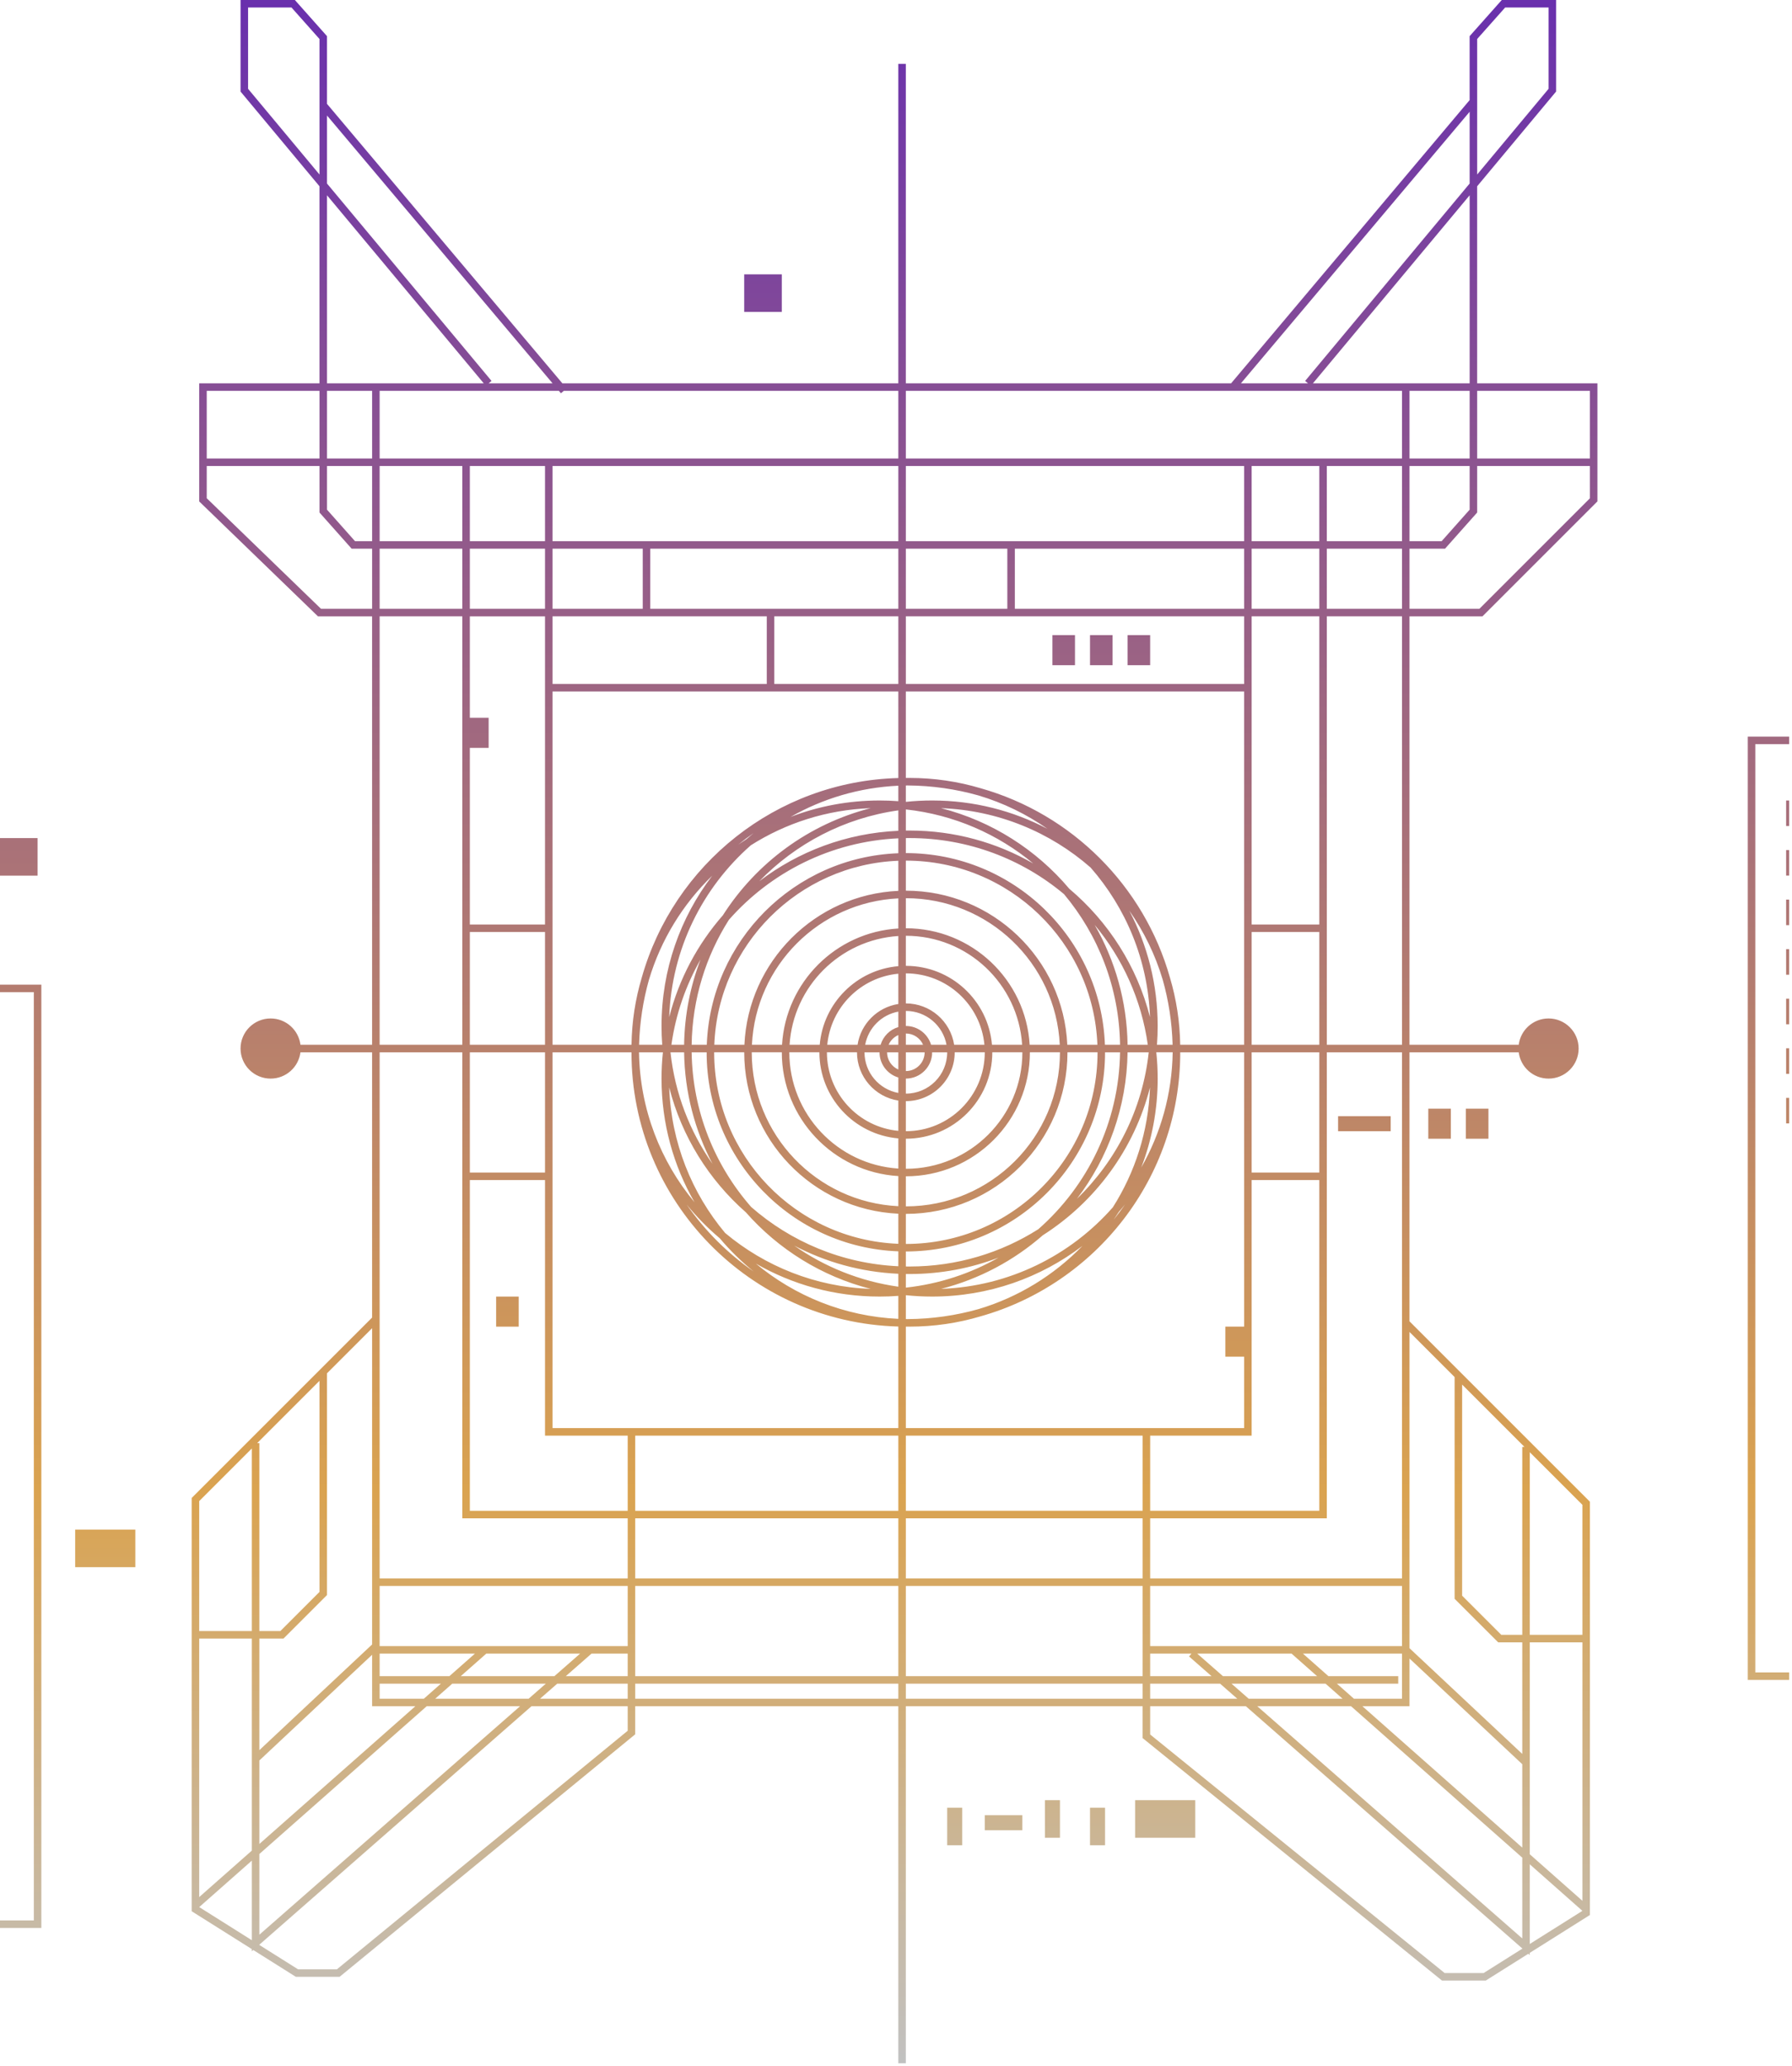 <?xml version="1.0" encoding="UTF-8"?> <svg xmlns="http://www.w3.org/2000/svg" xmlns:xlink="http://www.w3.org/1999/xlink" fill="none" height="618" viewBox="0 0 536 618" width="536"><linearGradient id="a" gradientUnits="userSpaceOnUse" x1="267.14" x2="267.14" y1=".271" y2="617.271"><stop offset="0" stop-color="#6930ad"></stop><stop offset=".722" stop-color="#daa350"></stop><stop offset="1" stop-color="#c1c1c1"></stop></linearGradient><g fill="url(#a)"><path d="m415.97 333.83v4.497l-15.74-.001v-4.496z"></path><path d="m148.4 387.783h6.746v8.992h-6.746z"></path><path d="m344.018 189.957h-6.745v8.992h6.745z"></path><path d="m326.031 189.957h6.745v8.992h-6.745z"></path><path d="m321.533 189.957h-6.745v8.992h6.745z"></path><path clip-rule="evenodd" d="m71.951 0h16.244l9.613 10.813v20.249l70.404 83.588h100.481v-95.541h2.249v95.541h97.286l71.35-84.712v-19.125l9.614-10.813h16.244v27.383l-23.609 28.325v58.941h35.976v35.31l-34.386 34.378h-21.826v128.137h32.672c.553-4.435 4.338-7.868 8.925-7.868 4.967 0 8.993 4.026 8.993 8.992s-4.026 8.992-8.993 8.992c-4.587 0-8.372-3.432-8.925-7.868h-32.672v80.464l53.963 53.952v123.603l-17.987 11.323v.652l-.433-.38-12.734 8.016h-13.09l-89.541-72.524v-9.528h-70.827v106.781h-2.249v-106.781h-78.697v8.399l-88.413 72.529h-13.093l-12.733-8.015-.433.379v-.652l-17.988-11.323v-123.603l53.964-53.953v-79.339h-21.43c-.553 4.436-4.338 7.868-8.924 7.868-4.967 0-8.994-4.026-8.994-8.992s4.027-8.992 8.994-8.992c4.587 0 8.371 3.433 8.924 7.868h21.43v-128.137h-16.194l-35.521-34.368v-35.32h35.975v-58.941l-23.609-28.325zm39.349 397.24-13.491 13.489v66.316l-13.025 13.023h-7.211v33.373l33.727-31.613zm-15.739 15.737-18.646 18.642h.659v56.201h6.28l11.708-11.706zm-20.236 20.232-15.739 15.736-0 38.875h15.74zm-15.74 56.859 0 77.313 15.739-13.897v-63.416zm.003 80.309 15.737 9.907v-23.801zm17.934 11.29 11.618 7.313h11.64l86.969-71.344v-7.336h-28.779zm112.475-73.615h78.697v-4.496h-78.697zm0-6.744h78.697v-26.976h-78.697zm80.946 6.744v-4.496h70.827v4.496zm0-6.744h70.827v-26.976h-70.827zm73.076 6.744v-4.496h20.923l5.132 4.496zm0-6.744h18.358l-6.732-5.899.741-.845h-12.367zm29.466 6.744-5.131-4.496h28.128l5.084 4.496zm-7.697-6.744h28.152l-7.625-6.744h-28.224zm52.43 2.248h-18.342l5.083 4.496h14.384v-193.33h-22.485v139.377h-52.839v17.984h75.324v2.249h-75.324v17.984h75.324v2.248h-29.635l7.626 6.744h20.884zm-230.47-8.992v6.744h-18.515l7.696-6.744zm-14.23 0-7.697 6.744h-28.006l7.639-6.744zm-10.262 8.992h-27.987l-5.092 4.496h27.947zm-21.199-8.992-7.639 6.744h-20.869v-6.744zm-10.185 8.992h-18.323v4.496h13.231zm55.876 0h-21.081l-5.131 4.496h26.212zm-110.175 47.942v-24.975l33.727-31.613v15.39h12.934zm50.058-41.198-50.058 44.198v24.135l77.986-68.333zm216.388 0v8.456l88.089 71.348h11.644l11.618-7.313-82.731-72.491zm113.549 71.107 15.737-9.906-15.737-13.919zm15.739-12.907v-77.308h-15.739v63.388zm0-79.556v-38.875l-15.739-15.736v54.611zm-17.33-56.201-18.645-18.641v63.136l11.708 11.706h6.279v-56.201zm-20.894-20.889-13.491-13.489v94.587l33.727 31.613v-33.373h-7.21l-13.026-13.023zm-13.491 98.446v-14.267l33.727 31.613v24.946l-47.818-42.292zm33.727 45.293-51.212-45.293h-28.057l79.269 69.457zm-15.74-522.166-68.411 81.222h20.069l-.864-.72 49.206-59.035zm-341.77 21.467v-20.343l67.465 80.098h-19.122l.863-.72zm15.74 62.003h53.618l.61.724.86-.724h100.057v20.232h-155.145zm326.03-2.248v-56.243l-46.879 56.243zm0 2.248v20.232h-17.987v-20.232zm2.249 20.232v-20.232h33.727v20.232zm-2.249 2.248h-17.987v22.48h9.613l8.374-9.419zm-17.987 24.728h10.623l9.613-10.813v-13.915h33.727v9.651l-33.068 33.061h-20.895zm-2.249-2.248v-22.48h-22.485v22.48zm-22.485 2.248h22.485v17.984h-22.485zm-2.248-2.248v-22.48h-20.237v22.48zm-20.237 2.248h20.237v17.984h-20.237zm-2.248-2.248v-22.48h-101.182v22.48zm-103.431 2.248h-74.2v17.984h74.2zm0-2.248v-22.48h-103.43v22.48zm2.249 2.248h30.354v17.984h-30.354zm32.603 0h68.579v17.984h-68.579zm-205.737-105.699 46.879 56.243h-46.879zm-35.975 58.491h33.727v20.232h-33.727zm35.975 0v20.232h13.491v-20.232zm-35.975 22.48h33.727v13.915l9.613 10.813h6.126v17.984h-15.284l-34.182-33.072zm44.35 22.48h5.116v-22.48h-13.491v13.061zm7.365 20.232v-17.984h24.733v17.984zm0-20.232h24.733v-22.48h-24.733zm26.982 20.232v-17.984h22.484v17.984zm0-20.232h22.484v-22.48h-22.484zm24.733 20.232v-17.984h26.982v17.984zm-69.703-129.892v-40.529l-8.375-9.419h-12.986v24.321zm175.382 84.932h148.4v-20.232h-148.4zm-107.928 47.208h-22.484v30.349h5.621v8.992h-5.621v52.828h22.484zm-22.484 128.137v-33.72h22.484v33.72zm22.484 2.248h-22.484v35.969h22.484zm-22.484 137.129v-98.912h22.484v76.432h24.733v22.48zm-2.249 2.248h49.466v17.984h-74.199v-157.361h24.733zm51.715 0v17.984h78.697v-17.984zm-76.448 20.233h74.199v17.984h-74.199zm76.448-44.961v22.48h78.697v-22.48zm78.697-2.248h-103.43v-112.401h23.609c0 44.565 35.535 80.832 79.821 82.023zm-77.563-112.401c.261 17.044 6.45 32.649 16.597 44.847-6.273-10.886-9.861-23.513-9.861-36.979 0-2.657.14-5.282.413-7.868zm69.293 70.765c-16.546-.599-31.668-6.784-43.534-16.724-9.942-11.864-16.128-26.982-16.727-43.524 3.747 14.69 11.878 27.627 22.918 37.336 9.711 11.037 22.65 19.167 37.343 22.912zm-22.86-12.939c9.066 6.352 19.664 10.668 31.13 12.281v-3.865c-11.202-.502-21.758-3.486-31.13-8.416zm31.13 6.165c-16.829-.776-32.15-7.333-44.02-17.731-10.861-12.394-17.533-28.551-17.804-46.26h4.488c0 32.149 25.47 58.349 57.336 59.531zm2.249.069v-4.487c32.908 0 59.585-26.672 59.585-59.573h4.488c-.322 21.08-9.714 39.96-24.446 52.913-11.133 7.065-24.34 11.156-38.503 11.156-.375 0-.75-.003-1.124-.009zm0 2.248v4.08c10.001-1.088 19.387-4.225 27.729-8.982-8.259 3.172-17.229 4.911-26.605 4.911-.375 0-.75-.003-1.124-.009zm40.98-11.59c-8.623 7.546-19.01 13.128-30.46 16.047 20.467-.741 38.755-10.029 51.398-24.402 6.623-10.434 10.634-22.689 11.11-35.846-4.716 18.492-16.38 34.206-32.048 44.201zm31.67-54.718h-6.328c-.244 16.46-5.851 31.622-15.151 43.816 11.737-11.363 19.616-26.687 21.479-43.816zm.378-10.517c-3.882-15.22-12.47-28.558-24.124-38.374-9.819-11.653-23.161-20.24-38.385-24.121 17.114.619 32.704 7.214 44.744 17.761 10.549 12.038 17.145 27.624 17.765 44.734zm2.087 8.269h4.675c-.186-6.721-1.203-13.234-2.952-19.441-2.226-7.473-5.634-14.437-10.007-20.675 5.424 10.306 8.493 22.043 8.493 34.496 0 1.891-.07 3.765-.209 5.62zm-53.416-74.572c7.472 2.225 14.436 5.632 20.674 10.003-10.307-5.422-22.047-8.491-34.503-8.491-2.659 0-5.284.14-7.87.412v-4.9c.192-.003.384-.005.577-.006 7.316.052 14.399 1.087 21.122 2.982zm-21.123-5.23c-.191-.002-.384-.002-.576-.002v-25.852h101.182v105.656h-19.121c-.103-6.964-1.166-13.695-3.063-20.068-7.721-27.374-29.293-48.943-56.672-56.664-6.718-1.999-13.835-3.072-21.202-3.072-.183 0-.365 0-.548.002zm-46.102 16.49c-1.571 1.092-3.1 2.239-4.585 3.439.784-.544 1.58-1.074 2.386-1.588.721-.631 1.454-1.248 2.199-1.851zm-12.391 12.753c-8.747 8.468-15.351 19.137-18.92 31.113-1.75 6.209-2.767 12.724-2.953 19.446h6.924c-.139-1.855-.21-3.729-.21-5.62 0-16.893 5.648-32.468 15.159-44.939zm-12.863 42.29c2.92-11.448 8.503-21.832 16.051-30.453 9.996-15.666 25.714-27.327 44.21-32.042-13.16.476-25.418 4.485-35.854 11.108-14.375 12.64-23.666 30.924-24.407 51.387zm.378 10.517c1.341 12.327 5.797 23.719 12.565 33.373-5.26-9.995-8.306-21.337-8.485-33.373zm68.153-79.727c-11.686.54-22.645 3.866-32.226 9.33 8.259-3.172 17.229-4.911 26.605-4.911 1.891 0 3.766.071 5.621.209zm-5.621 152.788c-13.468 0-26.099-3.588-36.988-9.86 11.662 9.698 26.439 15.78 42.609 16.526v-6.876c-1.855.139-3.73.21-5.621.21zm-57.705-27.546c2.98 3.681 6.305 7.071 9.926 10.121 3.051 3.621 6.441 6.945 10.123 9.924-7.815-5.435-14.613-12.231-20.049-20.045zm65.575 27.134v7.147c.191.003.383.005.575.007 7.318-.052 14.401-1.088 21.125-2.982 11.979-3.568 22.649-10.171 31.12-18.917-12.474 9.51-28.053 15.157-44.95 15.157-2.659 0-5.284-.14-7.87-.412zm62.134-22.547c.545-.785 1.074-1.581 1.589-2.387.632-.722 1.249-1.455 1.853-2.201-1.093 1.572-2.242 3.102-3.442 4.588zm13.19-42.234c0 9.375-1.739 18.343-4.912 26.6 5.814-10.191 9.209-21.941 9.401-34.468h-4.901c.273 2.586.412 5.211.412 7.868zm-18.854-45.97c8.333 10.017 13.996 22.332 15.9 35.854h-6.048c-.194-13.044-3.755-25.272-9.852-35.854zm7.603 35.854c-.262-17.137-6.519-32.821-16.766-45.048-12.497-10.469-28.603-16.772-46.183-16.772-.145 0-.289 0-.434.001-.114.001-.227.002-.341.003-.116.001-.233.003-.349.004v4.488c32.155 0 58.361 25.465 59.543 57.324zm-6.737 2.248c0 31.66-25.67 57.325-57.336 57.325v-8.992c26.699 0 48.342-21.639 48.342-48.333zm-59.585 57.281v-9c-25.655-1.174-46.094-22.341-46.094-48.281h-8.993c0 30.907 24.464 56.101 55.087 57.281zm-43.845-57.281c0 24.698 19.433 44.858 43.845 46.031v-9.005c-19.442-1.163-34.851-17.295-34.851-37.026zm9.061-2.248h-9.007c1.137-23.662 20.124-42.646 43.791-43.782v9.005c-18.699 1.118-33.666 16.082-34.784 34.777zm2.253 0c1.111-17.453 15.075-31.413 32.531-32.525v9.018c-12.486 1.075-22.436 11.023-23.512 23.507zm34.78-32.596v8.992c13.523 0 24.622 10.379 25.761 23.604h9.019c-1.159-18.196-16.287-32.596-34.78-32.596zm0 11.24v8.992c7.307 0 13.361 5.362 14.443 12.364h9.061c-1.133-11.981-11.224-21.356-23.504-21.356zm14.615 23.604h8.994c0 13.037-10.57 23.604-23.609 23.604v-8.992c8.071 0 14.615-6.542 14.615-14.612zm-2.452-2.248c-1.058-5.755-6.101-10.116-12.163-10.116v4.496c3.565 0 6.576 2.37 7.544 5.62zm-14.412-9.912v4.618c-2.538.755-4.54 2.757-5.295 5.294h-4.619c.923-5.026 4.887-8.989 9.914-9.912zm0 7.008c-1.296.566-2.338 1.608-2.905 2.904h2.905zm-10.118 5.152h4.497c0 3.565 2.371 6.575 5.621 7.543v4.618c-5.756-1.058-10.118-6.1-10.118-12.161zm6.746 0c0 2.305 1.387 4.286 3.372 5.153v-5.153zm5.621 12.364v-4.496c4.346 0 7.87-3.522 7.87-7.868h4.496c0 6.829-5.536 12.364-12.366 12.364zm0-6.744c3.104 0 5.621-2.516 5.621-5.62h-5.621zm0-7.868h5.153c-.867-1.985-2.848-3.372-5.153-3.372zm-2.249-12.192v-9.058c-11.244 1.062-20.192 10.009-21.254 21.25h9.06c.968-6.27 5.923-11.224 12.194-12.192zm-12.366 14.44h-8.994c0 12.278 9.376 22.367 21.36 23.499v-9.058c-7.004-1.082-12.366-7.135-12.366-14.441zm-20.237 0h8.995c0 13.521 10.381 24.617 23.608 25.756v9.017c-18.2-1.158-32.603-16.284-32.603-34.773zm34.852 34.845v-8.992c14.281 0 25.858-11.575 25.858-25.853h8.993c0 19.244-15.603 34.845-34.851 34.845zm0 2.248c20.49 0 37.1-16.607 37.1-37.093h8.994c0 25.452-20.637 46.085-46.094 46.085zm0-74.185c19.735 0 35.871 15.406 37.033 34.844h9.007c-1.173-24.407-21.337-43.836-46.04-43.836zm0-11.24c25.945 0 47.117 20.435 48.291 46.084h9.002c-1.181-30.617-26.38-55.076-57.293-55.076zm-2.249-8.949v9c-24.909 1.141-44.902 21.129-46.042 46.033h-9.002c1.152-29.871 25.167-53.881 55.044-55.033zm0-2.249c-31.119 1.154-56.14 26.169-57.294 57.282h-4.53c.21-13.734 4.27-26.535 11.149-37.371 12.494-14.203 30.5-23.441 50.675-24.372zm3.373-6.786c13.469 0 26.099 3.588 36.988 9.86-10.572-8.792-23.703-14.612-38.112-16.179v6.327c.374-.005.749-.008 1.124-.008zm-3.373-6.038v6.113c-15.595.698-29.937 6.208-41.577 15.081 10.866-11.219 25.353-18.912 41.577-21.194zm-59.169 44.631c-4.4 7.712-7.414 16.317-8.704 25.475h3.8c.133-8.967 1.858-17.548 4.904-25.475zm-17.578 5.402c9.529-33.779 40.15-58.717 76.747-59.701v-25.882h-103.43v105.656h23.618c.103-6.966 1.167-13.699 3.065-20.073zm78.996 104.374c.192 0 .385-.001.576-.002.077 0 .154.001.23.001.106.001.212.001.318.001 7.367 0 14.484-1.074 21.202-3.073 34.476-9.721 59.744-41.4 59.744-78.98h19.112v82.053h-5.622v8.992h5.622v21.356h-101.182zm0 32.596v22.48h70.827v-22.48zm73.076 0v22.48h50.591v-98.912h-20.237v76.432zm30.354-78.68h20.237v-35.969h-20.237zm-32.603 103.408h-70.827v17.984h70.827zm32.603-141.625h20.237v-33.72h-20.237zm0-35.968v-92.169h20.237v92.169zm22.485-92.169h22.485v128.137h-22.485zm-24.733 0v20.233h-101.182v-20.233zm-103.431 20.233v-20.233h-37.1v20.233zm-39.348-20.233v20.233h-64.082v-20.233zm-115.797 0h24.733v128.137h-24.733zm328.279-172.67v40.529l21.36-25.627v-24.321h-12.986z" fill-rule="evenodd"></path><path d="m535.14 222.554h-10.118v277.63h10.118v2.248h-12.366v-282.126h12.366z"></path><path d="m0 296.738h10.118v277.63h-10.118v2.248h12.367v-282.126h-12.367z"></path><path d="m357.509 538.4h-17.988v11.24h17.988z"></path><path d="m22.485 457.471h17.988v11.24h-17.988z"></path><path d="m11.242 250.654h-11.242v11.24h11.242z"></path><path d="m222.6 82.053h11.243v11.24h-11.243z"></path><path d="m433.958 331.582h-6.745v8.993h6.745z"></path><path d="m438.455 331.582h6.745v8.993h-6.745z"></path><path d="m535.14 239.414v7.636h-.898v-7.636z"></path><path d="m535.14 261.873v-7.636h-.898v7.636z"></path><path d="m535.14 269.059v7.636h-.898v-7.636z"></path><path d="m535.14 291.518v-7.636h-.898v7.636z"></path><path d="m535.14 298.705v7.636h-.898v-7.636z"></path><path d="m535.14 321.164v-7.636h-.898v7.636z"></path><path d="m535.14 328.351v7.636h-.898v-7.636z"></path><path d="m330.528 540.648h-4.497v11.24h4.497z"></path><path d="m283.31 540.648h4.497v11.24h-4.497z"></path><path d="m317.037 538.4h-4.497v11.24h4.497z"></path><path d="m294.551 547.392v-4.496h11.243v4.496z"></path></g></svg> 